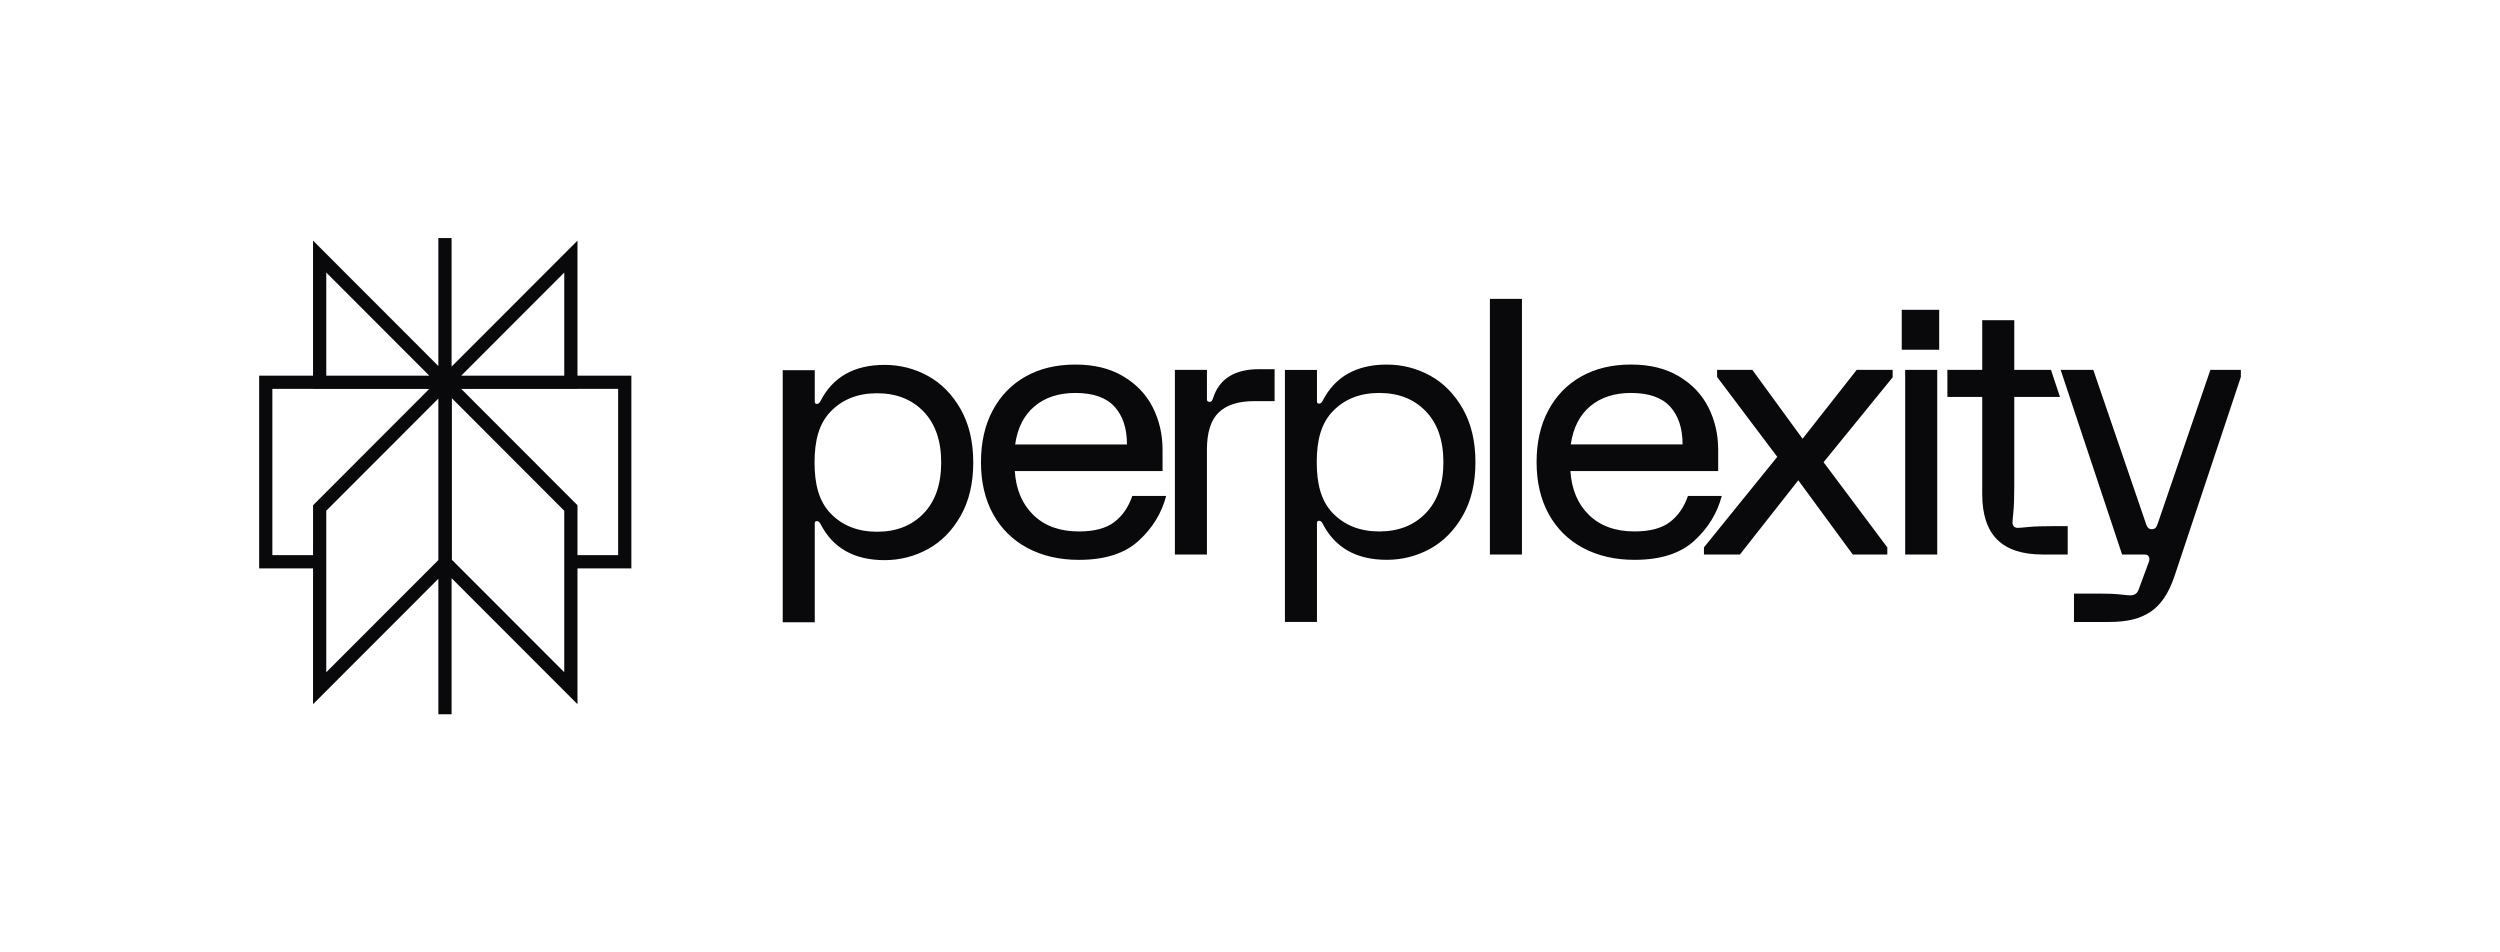 <svg width="126" height="48" viewBox="0 0 126 48" fill="none" xmlns="http://www.w3.org/2000/svg">
<path fill-rule="evenodd" clip-rule="evenodd" d="M22.093 18.448V12H22.76V18.477L29.105 12.127V18.933H31.821V28.647H29.105V35.491L22.76 29.141V36H22.093V29.17L15.777 35.491V28.647H13.061V18.933H15.777V12.127L22.093 18.448ZM21.636 18.933L16.444 13.737V18.933H21.636ZM15.777 19.6H13.727V27.98H15.777L15.778 25.465L21.636 19.601H15.777V19.6ZM22.093 20.087L16.444 25.741V33.881L22.093 28.227V20.087ZM22.775 20.072V28.212L28.438 33.881L28.438 25.741L22.775 20.072ZM29.105 27.98V25.465L23.247 19.601H29.105V19.6H31.154V27.98H29.105ZM28.438 18.933V13.737L23.247 18.933H28.438Z" fill="#09090B"/>
<path d="M50.033 20.683C50.428 19.943 50.981 19.374 51.694 18.973C52.405 18.574 53.24 18.374 54.197 18.374C55.154 18.374 55.947 18.571 56.61 18.965C57.274 19.359 57.771 19.881 58.1 20.531C58.428 21.181 58.593 21.894 58.593 22.669V23.742H51.146C51.206 24.673 51.52 25.413 52.088 25.961C52.656 26.511 53.418 26.785 54.376 26.785C55.154 26.785 55.75 26.627 56.162 26.311C56.575 25.995 56.876 25.557 57.068 24.995H58.774C58.546 25.866 58.083 26.621 57.383 27.259C56.684 27.898 55.681 28.217 54.377 28.217C53.396 28.217 52.531 28.017 51.783 27.617C51.036 27.218 50.458 26.648 50.051 25.908C49.644 25.168 49.441 24.297 49.441 23.295C49.441 22.292 49.638 21.423 50.033 20.683ZM56.799 22.4C56.799 21.589 56.59 20.954 56.171 20.494C55.752 20.035 55.094 19.805 54.196 19.805C53.359 19.805 52.674 20.029 52.142 20.476C51.609 20.923 51.283 21.565 51.164 22.4H56.799ZM60.83 18.642V20.127C60.83 20.211 60.872 20.253 60.956 20.253C61.004 20.253 61.04 20.241 61.064 20.217C61.089 20.193 61.112 20.145 61.136 20.074C61.446 19.096 62.218 18.607 63.451 18.607H64.24V20.217H63.217C62.415 20.217 61.817 20.407 61.422 20.789C61.026 21.171 60.829 21.797 60.829 22.669V27.948H59.214V18.641L60.83 18.642ZM73.725 25.988C73.3 26.733 72.75 27.291 72.074 27.661C71.398 28.03 70.67 28.215 69.893 28.215C68.362 28.215 67.284 27.607 66.662 26.39C66.614 26.295 66.554 26.247 66.483 26.247C66.412 26.247 66.375 26.283 66.375 26.355V31.347H64.76V18.643H66.375V20.235C66.375 20.307 66.411 20.343 66.483 20.343C66.555 20.343 66.614 20.295 66.662 20.2C67.284 18.983 68.362 18.375 69.893 18.375C70.67 18.375 71.398 18.56 72.074 18.929C72.75 19.299 73.3 19.857 73.725 20.603C74.15 21.348 74.362 22.247 74.362 23.295C74.362 24.344 74.15 25.242 73.725 25.988ZM71.858 20.727C71.266 20.112 70.485 19.805 69.516 19.805C68.548 19.805 67.766 20.112 67.174 20.727C66.582 21.341 66.364 22.197 66.364 23.295C66.364 24.392 66.582 25.249 67.174 25.863C67.767 26.477 68.548 26.785 69.516 26.785C70.485 26.785 71.266 26.478 71.858 25.863C72.451 25.248 72.747 24.392 72.747 23.295C72.747 22.197 72.451 21.341 71.858 20.727ZM76.706 15.063V27.947H75.091V15.064H76.706V15.063ZM78.036 20.682C78.431 19.943 78.984 19.373 79.697 18.973C80.408 18.573 81.243 18.373 82.2 18.373C83.156 18.373 83.95 18.57 84.614 18.964C85.278 19.358 85.774 19.88 86.103 20.53C86.432 21.181 86.596 21.893 86.596 22.668V23.741H79.149C79.209 24.672 79.523 25.412 80.091 25.961C80.659 26.51 81.422 26.784 82.38 26.784C83.157 26.784 83.752 26.626 84.165 26.31C84.578 25.994 84.88 25.556 85.072 24.995H86.777C86.55 25.865 86.086 26.621 85.386 27.259C84.687 27.897 83.684 28.216 82.38 28.216C81.399 28.216 80.534 28.016 79.786 27.617C79.039 27.217 78.461 26.647 78.054 25.907C77.648 25.167 77.444 24.297 77.444 23.294C77.444 22.291 77.641 21.422 78.036 20.682ZM84.802 22.399C84.802 21.588 84.593 20.953 84.174 20.493C83.756 20.034 83.098 19.805 82.2 19.805C81.363 19.805 80.677 20.028 80.145 20.475C79.612 20.923 79.287 21.565 79.167 22.399H84.802ZM85.878 27.589L89.574 23.025L86.542 18.999V18.641H88.318L90.85 22.113L93.578 18.641H95.39V19.017L91.908 23.295L95.121 27.589V27.947H93.38L90.634 24.207L87.692 27.947H85.879V27.589H85.878ZM97.735 15.613V17.627H95.848V15.613H97.735ZM97.637 27.948H96.021V18.642H97.637V27.948ZM98.146 18.642H99.904V16.137H101.52V18.642H103.369L103.823 20.006H101.52V24.458C101.52 25.066 101.504 25.517 101.474 25.809C101.444 26.102 101.43 26.278 101.43 26.337C101.43 26.421 101.453 26.487 101.501 26.534C101.549 26.582 101.614 26.605 101.699 26.605C101.758 26.605 101.935 26.591 102.228 26.561C102.521 26.531 102.973 26.516 103.584 26.516H104.212V27.947H102.956C101.926 27.947 101.16 27.697 100.658 27.195C100.156 26.694 99.904 25.931 99.904 24.905V20.005H98.148V18.641L98.146 18.642ZM103.856 18.642H105.502L108.176 26.449C108.213 26.545 108.27 26.671 108.453 26.671C108.636 26.671 108.693 26.545 108.729 26.449L111.403 18.642H112.939V19L109.594 29.039C109.306 29.899 108.903 30.498 108.383 30.838C107.862 31.178 107.258 31.348 106.252 31.348H104.529V29.917H105.84C106.258 29.917 106.599 29.931 106.862 29.961C107.125 29.991 107.293 30.006 107.365 30.006C107.568 30.006 107.706 29.917 107.778 29.738L108.281 28.378C108.341 28.235 108.346 28.128 108.299 28.055C108.275 28.007 108.246 27.977 108.21 27.966C108.174 27.954 108.12 27.948 108.048 27.948H106.954L103.857 18.643L103.856 18.642ZM48.414 26.003C47.99 26.749 47.439 27.307 46.763 27.676C46.087 28.045 45.36 28.231 44.582 28.231C43.051 28.231 41.974 27.623 41.352 26.405C41.304 26.311 41.244 26.263 41.172 26.263C41.101 26.263 41.064 26.299 41.064 26.37V31.363H39.449V18.658H41.064V20.251C41.064 20.322 41.1 20.358 41.172 20.358C41.244 20.358 41.304 20.31 41.352 20.215C41.973 18.998 43.051 18.39 44.582 18.39C45.36 18.39 46.087 18.575 46.763 18.945C47.439 19.314 47.989 19.872 48.414 20.617C48.839 21.363 49.052 22.261 49.052 23.311C49.052 24.36 48.839 25.258 48.414 26.003ZM46.548 20.742C45.955 20.127 45.174 19.82 44.206 19.82C43.237 19.82 42.456 20.127 41.864 20.742C41.271 21.357 41.054 22.213 41.054 23.31C41.054 24.407 41.271 25.264 41.864 25.878C42.456 26.493 43.237 26.8 44.206 26.8C45.174 26.8 45.956 26.493 46.548 25.878C47.14 25.263 47.436 24.407 47.436 23.31C47.436 22.213 47.14 21.357 46.548 20.742Z" fill="#09090B"/>
</svg>

